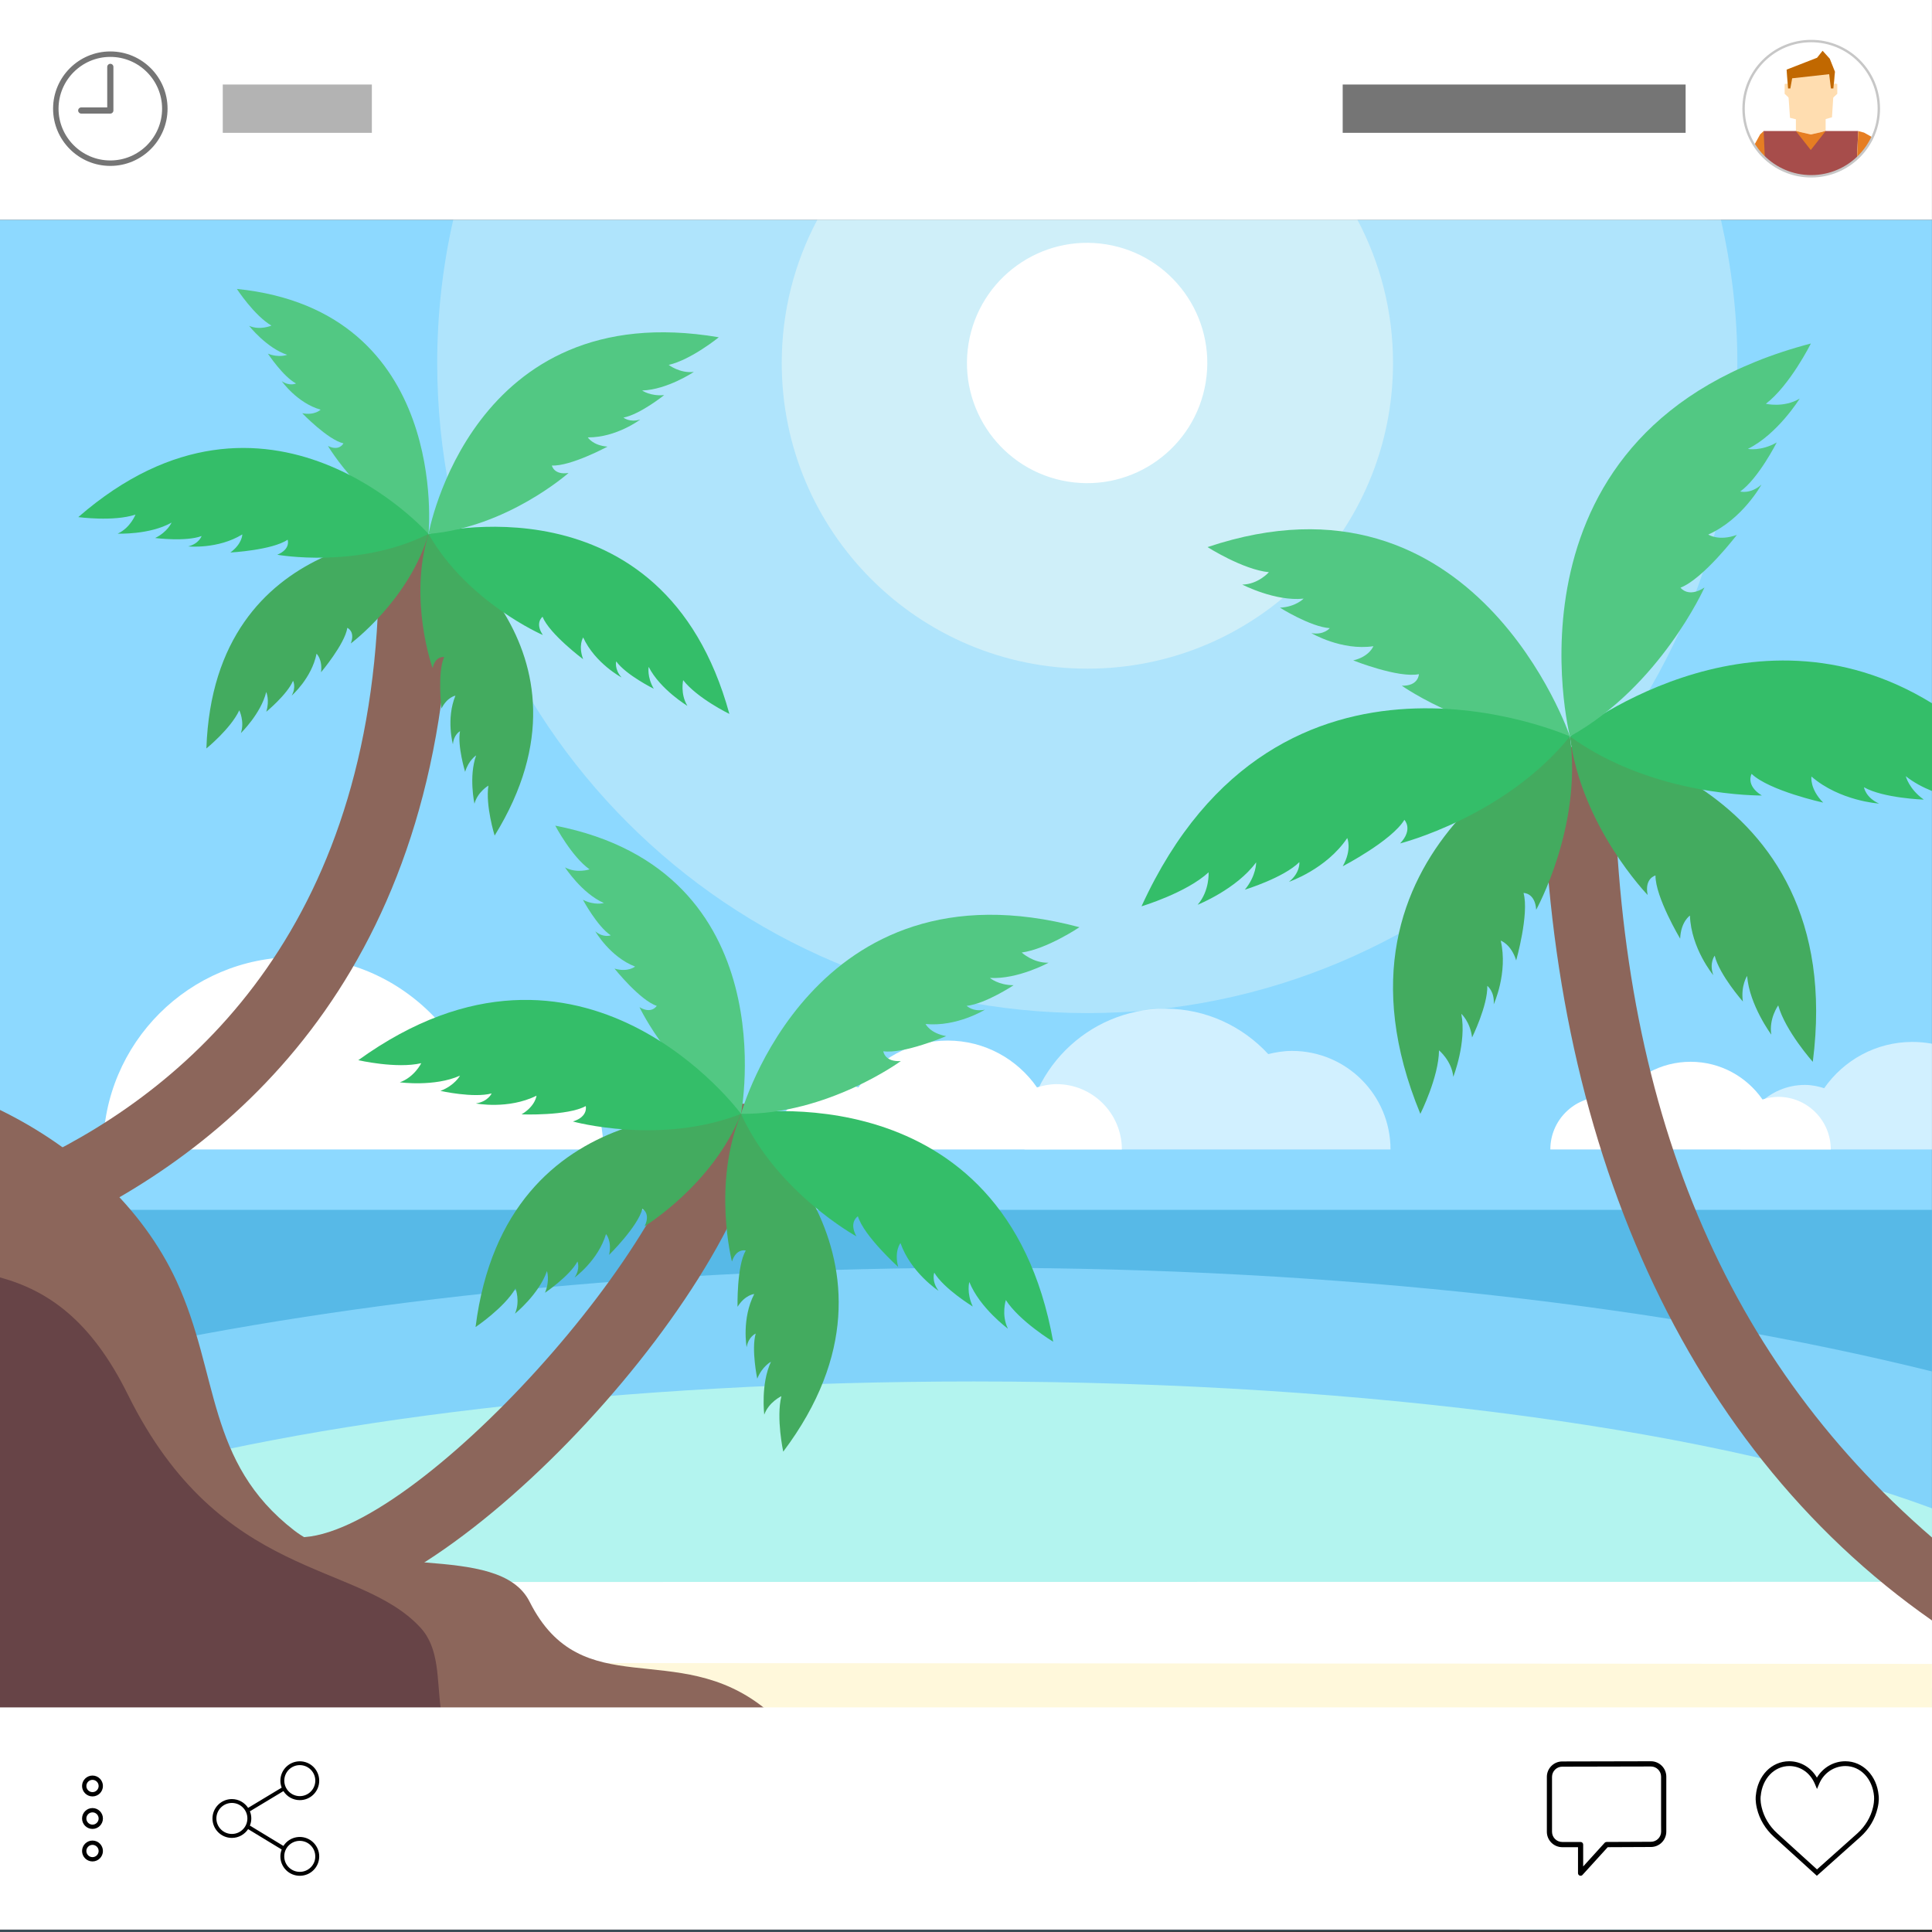 <?xml version="1.0" encoding="utf-8"?>
<!-- Generator: Adobe Illustrator 22.0.1, SVG Export Plug-In . SVG Version: 6.00 Build 0)  -->
<svg version="1.1" id="Layer_1" xmlns="http://www.w3.org/2000/svg" xmlns:xlink="http://www.w3.org/1999/xlink" x="0px" y="0px"
	 viewBox="0 0 400 400" style="enable-background:new 0 0 400 400;" xml:space="preserve">
<rect x="0" y="0" width="400" height="400" fill="#333333" stroke="none"/>
<style type="text/css">
	.st0{fill:#8DD9FF;}
	.st1{opacity:0.3;}
	.st2{fill:#FFFFF4;}
	.st3{opacity:0.4;}
	.st4{opacity:0.6;}
	.st5{fill:#FFFFFF;}
	.st6{opacity:0.2;}
	.st7{fill:#57B9E7;}
	.st8{fill:#B3F4EF;}
	.st9{fill:#FFF8DB;}
	.st10{fill:#8C665B;}
	.st11{fill:#43AB5F;}
	.st12{fill:#52C883;}
	.st13{fill:#34BE69;}
	.st14{fill:#674447;}
	.st15{fill:#FFDDB0;}
	.st16{fill:#C16800;}
	.st17{fill:#E67E22;}
	.st18{fill:#A74D4B;}
	.st19{fill:none;stroke:#C7C7C7;stroke-width:0.5;stroke-miterlimit:10;}
	.st20{fill:#757575;}
	.st21{fill:#B3B3B3;}
</style>
<g>
	<g>
		<g>
			<rect x="-0.01" y="45.5" class="st0" width="400" height="308"/>
		</g>
		<g class="st1">
			<path class="st2" d="M93.84,45.5c-2.17,9.54-3.32,19.46-3.32,29.66c0,74.33,60.26,134.59,134.59,134.59S359.7,149.49,359.7,75.16
				c0-10.21-1.24-20.1-3.4-29.66C356.29,45.36,93.99,45.5,93.84,45.5z"/>
		</g>
		<g class="st3">
			<path class="st2" d="M281.04,45.5c4.7,8.85,7.37,18.94,7.37,29.66c0,34.95-28.33,63.28-63.28,63.28s-63.28-28.33-63.28-63.28
				c0-10.72,2.66-20.81,7.37-29.66C168.99,45.5,280.99,45.5,281.04,45.5z"/>
		</g>
		<g class="st4">
			<path class="st5" d="M287.89,237.98c0-11.27-9.13-20.4-20.4-20.4c-1.7,0-3.33,0.27-4.91,0.66c-5.32-5.75-12.87-9.4-21.32-9.4
				c-16.1,0-29.15,13.05-29.15,29.15L287.89,237.98L287.89,237.98z"/>
		</g>
		<g>
			<path class="st5" d="M124.92,237.98c0-15.4-12.48-27.88-27.88-27.88c-2.32,0-4.55,0.37-6.7,0.9
				c-7.28-7.86-17.59-12.85-29.15-12.85c-22,0-39.84,17.83-39.84,39.84L124.92,237.98L124.92,237.98z"/>
		</g>
		<g>
			<path class="st5" d="M218.74,224.46c-1.42,0-2.76,0.28-4.04,0.68c-4.07-5.85-10.82-9.7-18.49-9.7s-14.42,3.85-18.49,9.7
				c-1.29-0.41-2.63-0.68-4.04-0.68c-7.47,0-13.52,6.05-13.52,13.52h72.11C232.26,230.51,226.21,224.46,218.74,224.46z"/>
		</g>
		<g>
			<path class="st5" d="M368.17,227.09c-1.14,0-2.22,0.22-3.26,0.55c-3.28-4.71-8.71-7.81-14.89-7.81c-6.17,0-11.61,3.1-14.89,7.81
				c-1.03-0.33-2.11-0.55-3.26-0.55c-6.01,0-10.89,4.87-10.89,10.89h58.06C379.05,231.97,374.17,227.09,368.17,227.09z"/>
		</g>
		<g class="st4">
			<path class="st5" d="M399.99,216.09c-1.31-0.24-2.67-0.37-4.05-0.37c-7.57,0-14.24,3.8-18.26,9.58c-1.27-0.4-2.59-0.68-3.99-0.68
				c-7.38,0-13.36,5.98-13.36,13.36h39.66C399.99,237.98,399.99,218.5,399.99,216.09z"/>
		</g>
		<g class="st6">
			<path class="st7" d="M399.99,250.5h-400v150l400-1V250.5z"/>
		</g>
		<g>
			<path class="st8" d="M399.99,312.28c-42.49-15.81-115.41-26.26-198.39-26.26c-72.89,0-138.09,8.06-181.67,20.73l11.96,27.32
				l-31.9,65.43h400C399.99,399.5,399.99,314.5,399.99,312.28z"/>
		</g>
		<g>
			<path class="st5" d="M399.99,327.5l-311.14,0.03v21.61l311.14,0.36C399.99,347.5,399.99,329.5,399.99,327.5z"/>
		</g>
		<g>
			<path class="st9" d="M399.99,344.5l-311.14-0.2c0,0,59.27,39.87,59.97,39.87c0.45,0,88.78,7.7,151.13,13.14
				c8.18-0.92,100.04,2.19,100.04,2.19V344.5z"/>
		</g>
		<g>
			<path class="st7" d="M202.99,262.48c74.36,0,142.76,8.02,197,21.46c0-0.44,0-33.44,0-33.44H10.01l12.73,29.57
				C74.03,268.98,136.1,262.48,202.99,262.48z"/>
		</g>
		<g>
			<g>
				<g>
					<path class="st10" d="M10.98,254.19c-2.75,0-5.39-1.54-6.66-4.18c-1.76-3.67-0.22-8.08,3.46-9.84
						c32.24-15.49,70.67-49.35,70.67-122.71c0-4.07,3.3-7.38,7.38-7.38s7.38,3.3,7.38,7.38c0,81.03-42.98,118.68-79.04,136.01
						C13.13,253.95,12.05,254.19,10.98,254.19z"/>
				</g>
			</g>
			<g>
				<g>
					<g>
						<path class="st11" d="M88.72,110.54c0,0-44.45-1.16-45.99,44.42c0,0,5.04-4.09,6.81-7.9c0,0,1.14,2.31,0.33,4.72
							c0,0,4.16-4.04,5.25-8.51c0,0,0.75,1.67,0.01,4.09c0,0,4.34-3.57,5.54-6.41c0,0,0.71,1.28-0.28,3.07c0,0,4.12-3.58,5.15-8.68
							c0,0,1.26,1.16,0.93,3.84c0,0,4.92-5.84,5.44-9.19c0,0,1.68,0.7,0.72,3.23C72.62,133.22,84.69,124.25,88.72,110.54z"/>
					</g>
				</g>
				<g>
					<g>
						<path class="st11" d="M88.72,110.54c0,0,37.65,23.65,13.69,62.46c0,0-1.93-6.19-1.29-10.35c0,0-2.23,1.29-2.89,3.75
							c0,0-1.22-5.66,0.35-10c0,0-1.55,0.97-2.28,3.4c0,0-1.64-5.37-1.06-8.41c0,0-1.3,0.67-1.47,2.71c0,0-1.45-5.26,0.52-10.07
							c0,0-1.69,0.27-2.9,2.68c0,0-0.87-7.59,0.57-10.67c0,0-1.79-0.35-2.39,2.29C89.56,138.34,84.49,124.19,88.72,110.54z"/>
					</g>
				</g>
				<g>
					<g>
						<path class="st12" d="M88.72,110.54c0,0,4.57-46.22-39.68-50.72c0,0,3.59,5.51,7.16,7.59c0,0-2.34,1.04-4.63,0.05
							c0,0,3.61,4.58,7.88,6c0,0-1.68,0.68-3.98-0.24c0,0,3.13,4.75,5.82,6.17c0,0-1.3,0.65-2.96-0.48c0,0,3.17,4.52,8.05,5.91
							c0,0-1.23,1.24-3.81,0.73c0,0,5.3,5.5,8.53,6.24c0,0-0.81,1.71-3.2,0.54C67.9,92.34,75.69,105.47,88.72,110.54z"/>
					</g>
				</g>
				<g>
					<path class="st13" d="M88.72,110.54c0,0-33.3-37.61-72.51-3.48c0,0,7.29,0.99,11.84-0.52c0,0-1.05,2.74-3.68,3.94
						c0,0,6.57,0.29,11.15-2.28c0,0-0.81,1.92-3.4,3.19c0,0,6.32,0.81,9.62-0.41c0,0-0.52,1.58-2.77,2.15c0,0,6.16,0.62,11.2-2.49
						c0,0,0,1.94-2.48,3.75c0,0,8.66-0.47,11.86-2.65c0,0,0.71,1.93-2.14,3.11C57.4,114.86,74.18,117.86,88.72,110.54z"/>
				</g>
				<g>
					<path class="st13" d="M88.72,110.54c0,0,48.56-12.87,62.29,37.27c0,0-6.62-3.22-9.57-6.99c0,0-0.64,2.86,0.88,5.32
						c0,0-5.64-3.4-8.02-8.07c0,0-0.39,2.05,1.06,4.53c0,0-5.71-2.82-7.78-5.67c0,0-0.44,1.6,1.11,3.33c0,0-5.47-2.9-7.95-8.28
						c0,0-1.07,1.62-0.01,4.5c0,0-6.95-5.19-8.4-8.78c0,0-1.66,1.22,0.06,3.77C112.4,131.49,96.77,124.69,88.72,110.54z"/>
				</g>
				<g>
					<g>
						<path class="st12" d="M88.72,110.54c0,0,8.86-49.44,60.1-40.71c0,0-5.71,4.64-10.37,5.72c0,0,2.32,1.79,5.2,1.45
							c0,0-5.46,3.67-10.7,3.85c0,0,1.69,1.22,4.56,0.95c0,0-4.97,3.99-8.43,4.66c0,0,1.27,1.07,3.48,0.4c0,0-4.94,3.74-10.86,3.7
							c0,0,1.01,1.66,4.07,1.91c0,0-7.64,4.11-11.51,3.91c0,0,0.4,2.02,3.45,1.54C117.71,97.93,104.94,109.22,88.72,110.54z"/>
					</g>
				</g>
			</g>
		</g>
		<g>
			<g>
				<path class="st10" d="M62,333.24v-14.96c23.72,0,80.29-62.45,81.79-90.29l14.95,0.8C156.77,264.9,93.5,333.24,62,333.24z"/>
			</g>
		</g>
		<g>
			
				<ellipse transform="matrix(0.16 -0.987 0.987 0.16 114.884 285.333)" class="st5" cx="225.13" cy="75.15" rx="24.88" ry="24.88"/>
		</g>
		<g>
			<path class="st10" d="M158.38,353.75c-18.28-14.75-37.9-0.61-48.73-22.13c-6.39-12.69-34.91-4.06-48.73-14.75
				c-18.28-14.14-15.48-32.34-24.37-51.63c-7.06-15.28-20.68-27.69-36.55-35.44c0,0.7,0,169.7,0,169.7s314,0,314.5,0
				c16.04-8.63,30.97-19.05,44.51-31c-18.55,0-141.88,0-160.03,0C179.35,368.5,169.19,362.49,158.38,353.75z"/>
		</g>
		<g>
			<g>
				<g>
					<path class="st11" d="M153.42,230.61c0,0-48.68-5.75-54.96,44.14c0,0,5.94-3.98,8.27-7.99c0,0,1.02,2.65-0.11,5.22
						c0,0,4.97-4.02,6.62-8.82c0,0,0.66,1.91-0.4,4.49c0,0,5.12-3.48,6.72-6.48c0,0,0.65,1.48-0.61,3.34c0,0,4.88-3.52,6.52-9.01
						c0,0,1.26,1.4,0.64,4.31c0,0,5.99-5.91,6.89-9.55c0,0,1.77,0.94,0.46,3.62C133.46,253.88,147.61,245.25,153.42,230.61z"/>
				</g>
			</g>
			<g>
				<g>
					<path class="st11" d="M153.42,230.61c0,0,38.95,29.75,8.74,69.94c0,0-1.5-6.99-0.38-11.49c0,0-2.58,1.19-3.55,3.82
						c0,0-0.77-6.34,1.39-10.94c0,0-1.8,0.91-2.84,3.5c0,0-1.26-6.06-0.32-9.34c0,0-1.49,0.61-1.88,2.82c0,0-1.06-5.92,1.58-11.01
						c0,0-1.88,0.13-3.46,2.65c0,0-0.19-8.42,1.7-11.65c0,0-1.93-0.56-2.86,2.28C151.55,261.21,147.4,245.16,153.42,230.61z"/>
				</g>
			</g>
			<g>
				<g>
					<path class="st12" d="M153.42,230.61c0,0,9.67-50.27-38.46-59.67c0,0,3.38,6.41,7.1,9.05c0,0-2.67,0.91-5.08-0.41
						c0,0,3.5,5.4,8.05,7.38c0,0-1.92,0.57-4.34-0.67c0,0,2.96,5.52,5.76,7.36c0,0-1.49,0.59-3.2-0.83c0,0,3.02,5.28,8.24,7.3
						c0,0-1.48,1.23-4.26,0.42c0,0,5.27,6.57,8.74,7.71c0,0-1.06,1.79-3.57,0.27C132.39,208.53,139.63,223.74,153.42,230.61z"/>
				</g>
			</g>
			<g>
				<path class="st13" d="M153.42,230.61c0,0-32.77-44.64-79.24-11.11c0,0,7.91,1.82,13.04,0.62c0,0-1.43,2.9-4.44,3.96
					c0,0,7.19,0.98,12.46-1.38c0,0-1.08,2.02-4.05,3.16c0,0,6.86,1.53,10.6,0.52c0,0-0.73,1.68-3.26,2.08c0,0,6.7,1.3,12.55-1.61
					c0,0-0.2,2.13-3.1,3.87c0,0,9.56,0.36,13.29-1.72c0,0,0.59,2.19-2.66,3.19C118.6,232.2,136.72,237.18,153.42,230.61z"/>
			</g>
			<g>
				<path class="st13" d="M153.42,230.61c0,0,54.6-9.24,64.63,47.18c0,0-6.94-4.2-9.8-8.63c0,0-0.99,3.07,0.43,5.93
					c0,0-5.84-4.3-7.99-9.67c0,0-0.63,2.21,0.71,5.08c0,0-5.99-3.67-7.97-7.01c0,0-0.64,1.72,0.89,3.76c0,0-5.72-3.73-7.89-9.89
					c0,0-1.34,1.67-0.47,4.94c0,0-7.11-6.4-8.34-10.48c0,0-1.95,1.17-0.31,4.15C177.32,255.98,160.83,246.95,153.42,230.61z"/>
			</g>
			<g>
				<g>
					<path class="st12" d="M153.42,230.61c0,0,14.7-53.39,70.07-38.64c0,0-6.74,4.52-11.96,5.24c0,0,2.37,2.2,5.56,2.11
						c0,0-6.36,3.48-12.14,3.15c0,0,1.73,1.5,4.91,1.51c0,0-5.86,3.87-9.72,4.27c0,0,1.28,1.31,3.79,0.79c0,0-5.8,3.6-12.3,2.97
						c0,0,0.94,1.92,4.28,2.51c0,0-8.8,3.74-13.03,3.13c0,0,0.24,2.26,3.63,2.03C186.51,219.68,171.35,230.79,153.42,230.61z"/>
				</g>
			</g>
		</g>
		<g>
			<path class="st10" d="M334.14,154.63h-14.75c0,77.79,27.61,143.87,80.61,180.87c0-1,0-16,0-17.18
				C355.74,280.13,334.14,226.48,334.14,154.63z"/>
		</g>
		<g>
			<g>
				<g>
					<path class="st11" d="M325.04,152.47c0,0-53.85,22.72-30.97,78.14c0,0,3.82-7.63,3.86-13.15c0,0,2.62,2.15,2.96,5.48
						c0,0,2.79-7.09,1.66-13.04c0,0,1.81,1.59,2.23,4.89c0,0,3.26-6.62,3.15-10.68c0,0,1.54,1.15,1.33,3.82
						c0,0,2.99-6.52,1.45-13.18c0,0,2.14,0.71,3.2,4.09c0,0,2.73-9.66,1.52-13.96c0,0,2.39-0.07,2.62,3.48
						C318.05,188.35,327.64,171.07,325.04,152.47z"/>
				</g>
			</g>
			<g>
				<g>
					<path class="st11" d="M325.04,152.47c0,0,57.91,7.89,50.28,67.37c0,0-5.68-6.37-7.16-11.69c0,0-1.97,2.76-1.43,6.06
						c0,0-4.54-6.12-5.01-12.16c0,0-1.33,2.01-0.88,5.3c0,0-4.88-5.54-5.83-9.49c0,0-1.19,1.51-0.29,4.04c0,0-4.59-5.52-4.84-12.34
						c0,0-1.88,1.24-2.02,4.78c0,0-5.15-8.62-5.11-13.08c0,0-2.33,0.55-1.62,4.04C341.13,185.29,327.36,171.1,325.04,152.47z"/>
				</g>
			</g>
			<g>
				<g>
					<path class="st12" d="M325.04,152.47c0,0-19.6-57.82-75.03-39.2c0,0,7.28,4.65,12.7,5.2c0,0-2.23,2.52-5.51,2.56
						c0,0,6.81,3.53,12.7,2.91c0,0-1.65,1.72-4.9,1.87c0,0,6.33,3.98,10.31,4.24c0,0-1.2,1.49-3.81,1.03c0,0,6.24,3.69,12.84,2.71
						c0,0-0.8,2.15-4.17,2.94c0,0,9.33,3.71,13.6,2.85c0,0-0.05,2.48-3.54,2.39C290.21,141.97,306.67,153.47,325.04,152.47z"/>
				</g>
			</g>
			<g>
				<path class="st13" d="M325.04,152.47c0,0-60.28-26.97-88.7,35.17c0,0,9.27-2.77,13.89-7.04c0,0,0.23,3.85-2.27,6.72
					c0,0,8.03-3.21,12.11-8.78c0,0,0.07,2.74-2.34,5.66c0,0,8.01-2.45,11.29-5.71c0,0,0.23,2.17-2.15,4.08c0,0,7.71-2.6,12.06-9.06
					c0,0,1.05,2.33-0.93,5.84c0,0,10.12-5.26,12.76-9.61c0,0,1.9,1.93-0.88,4.88C289.88,174.63,311.6,169.11,325.04,152.47z"/>
			</g>
			<g>
				<path class="st13" d="M325.04,152.47c0,0,37.03-30.22,74.97-6.86c0,0.89,0,17.89,0,18.16c-1.89-0.76-3.81-1.76-5.44-3.07
					c0,0,0.65,2.66,3.73,4.85c0,0-8.37-0.28-12.39-2.56c0,0,0.35,2.16,3.14,3.38c0,0-8.12-0.5-14.01-5.6c0,0-0.41,2.52,2.43,5.4
					c0,0-11.14-2.44-14.82-5.95c0,0-1.33,2.36,2.12,4.48C364.76,164.69,342.35,165.03,325.04,152.47z"/>
			</g>
			<g>
				<g>
					<path class="st12" d="M325.04,152.47c0,0-16.22-64.01,49.88-81.35c0,0-4.32,8.66-9.32,12.48c0,0,3.75,0.89,7.01-1.08
						c0,0-4.55,7.36-10.73,10.42c0,0,2.68,0.54,5.97-1.33c0,0-3.79,7.47-7.56,10.15c0,0,2.1,0.6,4.39-1.42c0,0-3.88,7.15-11,10.33
						c0,0,2.11,1.44,5.91,0.08c0,0-6.92,9.07-11.66,10.92c0,0,1.57,2.2,4.96-0.03C352.89,121.64,343.73,142.09,325.04,152.47z"/>
				</g>
			</g>
		</g>
		<g>
			<path class="st14" d="M26.47,288.73c-7.65-15.46-16.6-21.55-26.48-24.26c0,0.03,0,135.03,0,135.03s314,0,314.48-0.04
				c4.89-2.63,9.68-5.43,14.35-8.39c-11.8-1.72-25.04-5.36-48.15,4.56c-11.56,4.96-27.67-16.6-38.35-17.91
				c-30.02-3.69-62.69,19.59-82.18,3.69c-24.99-20.39-35.52-1.84-55.61-10.6s-9.44-25.12-17.5-33.85
				C74.17,323.02,45.66,327.53,26.47,288.73z"/>
		</g>
	</g>
	<g>
		<rect x="-0.01" y="-0.5" class="st5" width="400" height="46"/>
		<g>
			<g>
				<polygon class="st15" points="370.35,17.54 369.9,17.29 369.49,17.41 369.49,19.42 370.8,20.65 				"/>
				<polygon class="st15" points="379.54,17.54 379.98,17.29 380.39,17.41 380.39,19.42 379.07,20.65 				"/>
				<polygon class="st15" points="369.9,14.42 376.21,11.96 377.35,10.52 378.83,12.16 379.9,14.85 379.29,24.29 374.95,25.49 
					370.6,24.39 				"/>
				<polygon class="st16" points="369.9,14.42 376.21,11.96 377.35,10.52 378.83,12.16 379.9,14.85 379.58,18.31 379.07,18.31 
					378.71,15.36 371.05,16.21 370.67,18.31 370.2,18.31 				"/>
				<polygon class="st15" points="371.82,24.09 371.82,27.14 374.93,27.84 377.98,27.14 377.98,24.29 				"/>
				<path class="st17" d="M363.2,30.03c0.93,1.45,2.11,2.71,3.5,3.73l-1.55-6.62l-0.73,0.68L363.2,30.03z"/>
				<path class="st18" d="M374.93,28.22l-3.11-1.09h-6.68l0.25,5.53c2.51,2.37,5.88,3.83,9.6,3.83c3.66,0,6.98-1.42,9.48-3.72
					l0.25-5.65h-6.75L374.93,28.22z"/>
				<polygon class="st17" points="374.93,27.84 371.82,27.14 374.9,31.06 377.98,27.14 				"/>
				<path class="st17" d="M384.73,27.14l-0.25,5.64c1.33-1.22,2.41-2.7,3.19-4.35l-1.75-0.98L384.73,27.14z"/>
			</g>
			<circle class="st19" cx="374.99" cy="22.5" r="14"/>
		</g>
		<rect x="-0.01" y="353.5" class="st5" width="400" height="46"/>
		<g>
			<path d="M343.92,379.21c0,1.17-0.95,2.11-2.12,2.11l-9.18,0.04c-0.15,0-0.29,0.06-0.4,0.18l-4.44,4.89v-4.53
				c0-0.3-0.24-0.54-0.54-0.54h-3.8c-1.17,0-2.11-0.95-2.11-2.11v-11.37c0-1.17,0.95-2.11,2.11-2.11l4.88-0.01l0,0l0,0l13.48-0.03
				c1.17,0,2.11,0.95,2.11,2.11v9.92L343.92,379.21L343.92,379.21z M323.45,364.69c-1.76,0-3.19,1.43-3.19,3.19v11.37
				c0,1.76,1.43,3.19,3.19,3.19h3.26v5.38c0,0.22,0.14,0.42,0.34,0.5c0.06,0.02,0.13,0.04,0.19,0.04c0.15,0,0.29-0.06,0.4-0.18
				l5.22-5.74l8.94-0.04c1.76,0,3.19-1.43,3.19-3.19v-11.37c0-1.76-1.43-3.19-3.19-3.19L323.45,364.69z"/>
		</g>
		<path d="M59.23,381.49c-0.21,0.21-0.39,0.44-0.55,0.69l-6.94-4.21c0.18-0.46,0.29-0.96,0.29-1.48c0-0.52-0.1-1.02-0.29-1.48
			l6.94-4.18c0.71,1.12,1.96,1.87,3.39,1.87c2.22,0,4.02-1.8,4.02-4.02s-1.8-4.02-4.02-4.02c-2.22,0-4.02,1.8-4.02,4.02
			c0,0.5,0.1,0.99,0.27,1.43l-6.95,4.19c-0.72-1.09-1.96-1.82-3.36-1.82c-2.22,0-4.02,1.8-4.02,4.02s1.8,4.02,4.02,4.02
			c1.4,0,2.64-0.73,3.36-1.82l6.95,4.22c-0.17,0.45-0.27,0.94-0.27,1.43c0,1.07,0.42,2.08,1.18,2.84c0.78,0.78,1.81,1.17,2.84,1.17
			s2.06-0.39,2.84-1.17c0.76-0.76,1.18-1.77,1.18-2.84s-0.42-2.08-1.18-2.84C63.35,379.93,60.8,379.93,59.23,381.49z M62.07,365.45
			c1.77,0,3.21,1.44,3.21,3.21s-1.44,3.21-3.21,3.21s-3.21-1.44-3.21-3.21C58.86,366.89,60.3,365.45,62.07,365.45z M48.01,379.7
			c-1.77,0-3.21-1.44-3.21-3.21s1.44-3.21,3.21-3.21s3.21,1.44,3.21,3.21S49.78,379.7,48.01,379.7z M64.34,386.61
			c-1.25,1.25-3.29,1.25-4.55,0c-0.61-0.61-0.94-1.41-0.94-2.27s0.33-1.67,0.94-2.27c0.63-0.63,1.45-0.94,2.27-0.94
			s1.65,0.31,2.27,0.94c0.61,0.61,0.94,1.41,0.94,2.27C65.29,385.19,64.95,386,64.34,386.61z"/>
		<g>
			<g>
				<path d="M19.15,374.34c-1.19,0-2.16,0.97-2.16,2.16s0.97,2.16,2.16,2.16s2.16-0.97,2.16-2.16S20.34,374.34,19.15,374.34z
					 M20.42,376.5c0,0.7-0.57,1.27-1.27,1.27s-1.27-0.57-1.27-1.27s0.57-1.27,1.27-1.27S20.42,375.8,20.42,376.5z"/>
				<path d="M16.99,383.23c0,1.19,0.97,2.16,2.16,2.16s2.16-0.97,2.16-2.16s-0.97-2.16-2.16-2.16S16.99,382.04,16.99,383.23z
					 M20.42,383.23c0,0.7-0.57,1.27-1.27,1.27s-1.27-0.57-1.27-1.27s0.57-1.27,1.27-1.27C19.85,381.96,20.42,382.53,20.42,383.23z"
					/>
				<path d="M16.99,369.77c0,1.19,0.97,2.16,2.16,2.16s2.16-0.97,2.16-2.16s-0.97-2.16-2.16-2.16S16.99,368.58,16.99,369.77z
					 M20.42,369.77c0,0.7-0.57,1.27-1.27,1.27s-1.27-0.57-1.27-1.27s0.57-1.27,1.27-1.27S20.42,369.07,20.42,369.77z"/>
			</g>
		</g>
		<g>
			<path class="st20" d="M22.84,13.21c-0.35,0-0.64,0.29-0.64,0.64v8.39h-5.38c-0.35,0-0.64,0.29-0.64,0.64s0.29,0.64,0.64,0.64
				h6.02c0.35,0,0.64-0.29,0.64-0.64v-9.03C23.48,13.49,23.2,13.21,22.84,13.21z"/>
			<path class="st20" d="M22.84,10.65c-6.53,0-11.85,5.31-11.85,11.85s5.32,11.85,11.85,11.85s11.85-5.31,11.85-11.85
				S29.38,10.65,22.84,10.65z M22.84,33.22c-5.91,0-10.72-4.81-10.72-10.72s4.81-10.72,10.72-10.72s10.72,4.81,10.72,10.72
				S28.75,33.22,22.84,33.22z"/>
		</g>
		<rect x="277.99" y="17.5" class="st20" width="71" height="10"/>
		<rect x="46.12" y="17.5" class="st21" width="30.87" height="10"/>
		<g>
			<path d="M388.95,371.72c-0.37-4.1-3.27-7.07-6.9-7.07c-2.42,0-4.63,1.3-5.88,3.39c-1.23-2.11-3.36-3.39-5.74-3.39
				c-3.63,0-6.53,2.97-6.9,7.07c-0.03,0.18-0.15,1.13,0.22,2.69c0.53,2.24,1.75,4.28,3.53,5.89l8.88,8.06l9.03-8.06
				c1.78-1.61,3-3.65,3.53-5.89C389.1,372.85,388.98,371.9,388.95,371.72z M387.79,374.18c-0.48,2.05-1.6,3.91-3.23,5.39l-8.37,7.47
				l-8.23-7.47c-1.63-1.48-2.75-3.34-3.23-5.39c-0.35-1.47-0.2-2.3-0.2-2.3l0.01-0.05c0.32-3.59,2.81-6.19,5.92-6.19
				c2.3,0,4.32,1.41,5.28,3.68l0.45,1.07l0.45-1.07c0.94-2.24,3.07-3.68,5.43-3.68c3.11,0,5.61,2.6,5.93,6.24
				C387.98,371.88,388.13,372.71,387.79,374.18z"/>
		</g>
	</g>
</g>
</svg>
